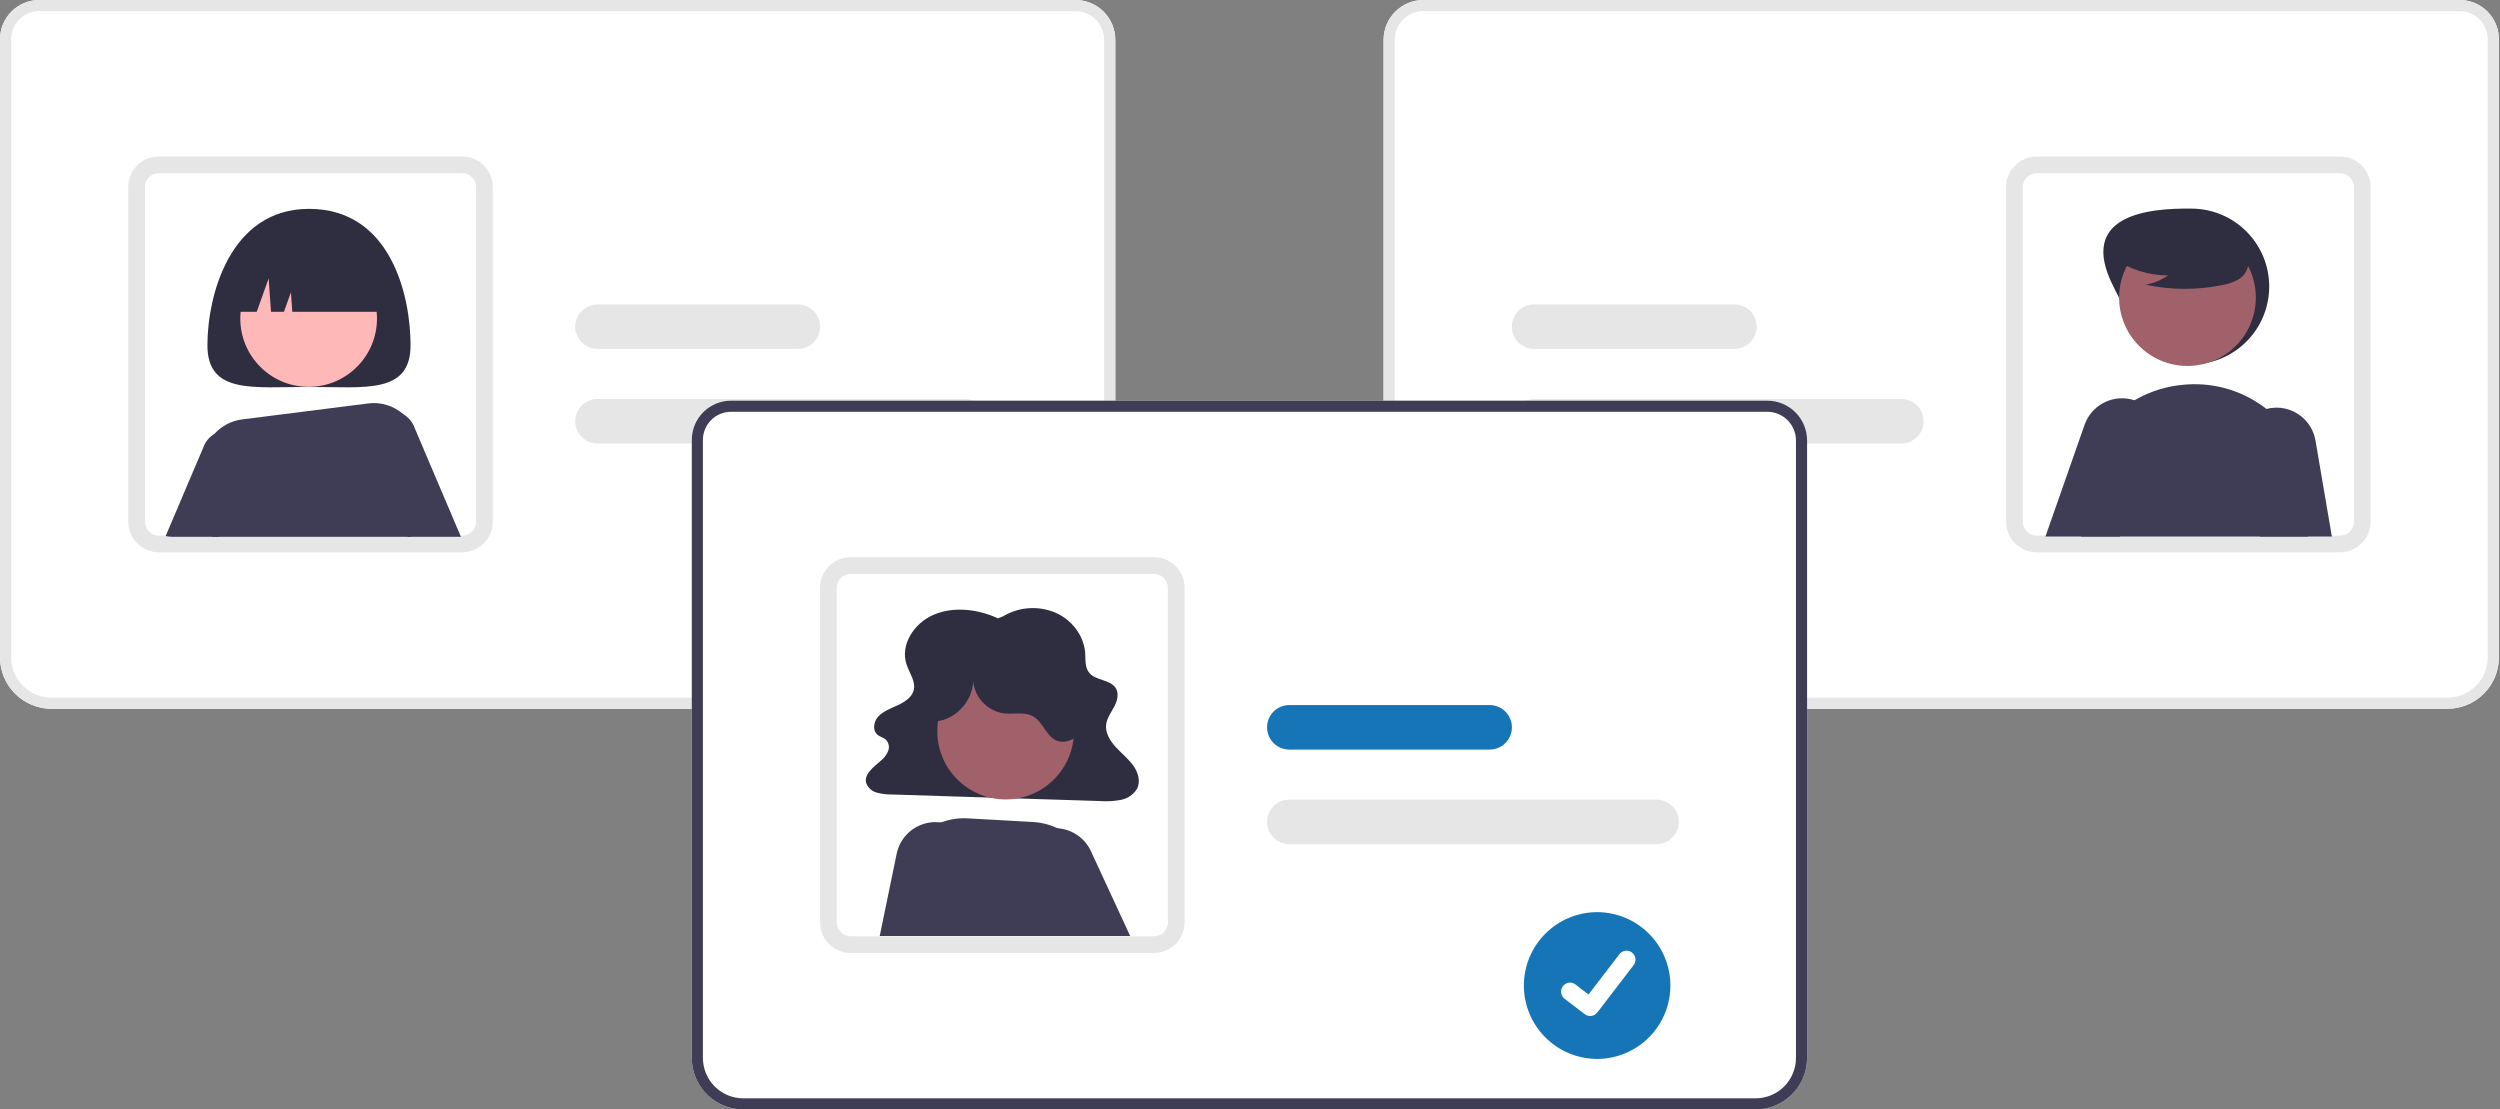 <svg width="169" height="75" viewBox="0 0 169 75" fill="none" xmlns="http://www.w3.org/2000/svg">
<rect x="0" y="0" width="169" height="75" fill="#808080" stroke="none"/>
<g clip-path="url(#clip0_2071_64692)">
<path d="M71.915 47.915H3.48C2.557 47.914 1.673 47.547 1.02 46.895C0.368 46.242 0.001 45.358 0 44.435V2.65C0.001 1.947 0.28 1.274 0.777 0.777C1.274 0.28 1.947 0.001 2.65 0H72.705C73.418 0.001 74.102 0.284 74.606 0.789C75.11 1.293 75.394 1.976 75.394 2.689V44.435C75.393 45.358 75.026 46.242 74.374 46.895C73.722 47.547 72.837 47.914 71.915 47.915Z" fill="white"/>
<path d="M71.915 47.915H3.48C2.557 47.914 1.673 47.547 1.02 46.895C0.368 46.242 0.001 45.358 0 44.435V2.65C0.001 1.947 0.28 1.274 0.777 0.777C1.274 0.28 1.947 0.001 2.65 0H72.705C73.418 0.001 74.102 0.284 74.606 0.789C75.11 1.293 75.394 1.976 75.394 2.689V44.435C75.393 45.358 75.026 46.242 74.374 46.895C73.722 47.547 72.837 47.914 71.915 47.915ZM2.65 0.752C2.147 0.753 1.664 0.953 1.309 1.309C0.953 1.665 0.753 2.147 0.752 2.65V44.435C0.753 45.158 1.041 45.851 1.552 46.363C2.063 46.874 2.757 47.162 3.48 47.163H71.915C72.638 47.162 73.331 46.874 73.842 46.363C74.353 45.851 74.641 45.158 74.642 44.435V2.689C74.641 2.176 74.437 1.683 74.074 1.32C73.711 0.957 73.219 0.753 72.705 0.752H2.65Z" fill="#E6E6E6"/>
<path d="M31.244 37.336H10.738C10.237 37.335 9.752 37.152 9.375 36.821C8.998 36.491 8.754 36.034 8.687 35.537C8.675 35.447 8.669 35.357 8.669 35.267V12.649C8.67 12.1 8.888 11.574 9.276 11.186C9.664 10.798 10.19 10.58 10.738 10.58H31.244C31.793 10.58 32.319 10.798 32.706 11.186C33.094 11.574 33.312 12.1 33.313 12.649V35.267C33.312 35.815 33.094 36.341 32.706 36.729C32.319 37.117 31.793 37.335 31.244 37.336ZM10.738 11.708C10.489 11.708 10.25 11.808 10.074 11.984C9.897 12.16 9.798 12.399 9.798 12.649V35.267C9.798 35.305 9.8 35.344 9.805 35.382C9.834 35.61 9.945 35.819 10.116 35.971C10.288 36.122 10.509 36.206 10.738 36.207H31.244C31.494 36.207 31.733 36.108 31.909 35.931C32.085 35.755 32.184 35.516 32.185 35.267V12.649C32.184 12.399 32.085 12.16 31.909 11.984C31.733 11.808 31.494 11.708 31.244 11.708H10.738Z" fill="#E6E6E6"/>
<path d="M65.22 29.981H40.392C39.993 29.981 39.61 29.823 39.328 29.54C39.046 29.258 38.887 28.875 38.887 28.476C38.887 28.077 39.046 27.695 39.328 27.412C39.61 27.13 39.993 26.972 40.392 26.972H65.22C65.619 26.972 66.002 27.13 66.284 27.412C66.566 27.695 66.725 28.077 66.725 28.476C66.725 28.875 66.566 29.258 66.284 29.54C66.002 29.823 65.619 29.981 65.22 29.981Z" fill="#E6E6E6"/>
<path d="M53.935 23.586H40.392C39.993 23.586 39.61 23.428 39.328 23.145C39.046 22.863 38.887 22.48 38.887 22.081C38.887 21.682 39.046 21.3 39.328 21.017C39.61 20.735 39.993 20.577 40.392 20.577H53.935C54.334 20.577 54.717 20.735 54.999 21.017C55.281 21.3 55.439 21.682 55.439 22.081C55.439 22.48 55.281 22.863 54.999 23.145C54.717 23.428 54.334 23.586 53.935 23.586Z" fill="#E6E6E6"/>
<path d="M27.753 23.336C27.753 26.66 24.679 26.157 20.887 26.157C17.096 26.157 14.022 26.66 14.022 23.336C14.022 20.012 15.523 14.119 20.887 14.119C26.436 14.119 27.753 20.012 27.753 23.336Z" fill="#2F2E41"/>
<path d="M28.03 28.93C27.898 28.548 27.634 28.226 27.285 28.02C27.218 27.979 27.148 27.943 27.075 27.913C26.769 27.786 26.433 27.75 26.108 27.811C25.782 27.872 25.482 28.026 25.243 28.255C25.004 28.484 24.837 28.777 24.762 29.1C24.687 29.422 24.708 29.759 24.821 30.07L27.556 36.287H31.158L28.03 28.93Z" fill="#3F3D56"/>
<path d="M16.096 29.269C15.88 29.164 15.644 29.107 15.404 29.1C15.164 29.093 14.925 29.137 14.703 29.229C14.481 29.32 14.281 29.458 14.117 29.633C13.952 29.807 13.826 30.015 13.746 30.241L11.2 36.232C11.33 36.268 11.465 36.287 11.6 36.286H14.796L16.955 31.381C17.099 30.985 17.091 30.55 16.932 30.159C16.773 29.769 16.475 29.452 16.096 29.269Z" fill="#3F3D56"/>
<path d="M20.864 26.152C23.416 26.152 25.484 24.083 25.484 21.532C25.484 18.98 23.416 16.912 20.864 16.912C18.313 16.912 16.244 18.98 16.244 21.532C16.244 24.083 18.313 26.152 20.864 26.152Z" fill="#FFB8B8"/>
<path d="M27.366 28.093C27.34 28.069 27.314 28.043 27.285 28.02C26.963 27.73 26.582 27.513 26.168 27.384C25.754 27.255 25.317 27.217 24.887 27.273L16.374 28.351C15.594 28.448 14.883 28.844 14.39 29.456C13.898 30.069 13.664 30.849 13.737 31.631C13.854 32.944 14.042 34.601 14.343 36.287H27.791L28.286 30.539C28.326 30.088 28.264 29.634 28.105 29.211C27.945 28.788 27.693 28.406 27.366 28.093Z" fill="#3F3D56"/>
<path d="M15.527 21.079H17.354L18.16 18.822L18.321 21.079H19.194L19.665 19.762L19.759 21.079H26.248C26.248 19.782 25.733 18.538 24.815 17.621C23.898 16.704 22.654 16.189 21.357 16.189H20.417C19.12 16.189 17.876 16.704 16.959 17.621C16.042 18.538 15.527 19.782 15.527 21.079Z" fill="#2F2E41"/>
<path d="M93.53 44.435V2.689C93.531 1.976 93.815 1.293 94.319 0.789C94.823 0.284 95.507 0.001 96.219 0H166.275C166.977 0.001 167.651 0.28 168.148 0.777C168.644 1.274 168.924 1.947 168.925 2.65V44.435C168.924 45.358 168.557 46.242 167.904 46.895C167.252 47.547 166.367 47.914 165.445 47.915H97.01C96.087 47.914 95.203 47.547 94.551 46.895C93.898 46.242 93.531 45.358 93.53 44.435Z" fill="white"/>
<path d="M93.53 44.435V2.689C93.531 1.976 93.815 1.293 94.319 0.789C94.823 0.284 95.507 0.001 96.219 0H166.275C166.977 0.001 167.651 0.28 168.148 0.777C168.644 1.274 168.924 1.947 168.925 2.65V44.435C168.924 45.358 168.557 46.242 167.904 46.895C167.252 47.547 166.367 47.914 165.445 47.915H97.01C96.087 47.914 95.203 47.547 94.551 46.895C93.898 46.242 93.531 45.358 93.53 44.435ZM96.219 0.752C95.706 0.753 95.214 0.957 94.851 1.32C94.487 1.683 94.283 2.176 94.283 2.689V44.435C94.284 45.158 94.571 45.851 95.082 46.363C95.594 46.874 96.287 47.162 97.01 47.163H165.445C166.168 47.162 166.861 46.874 167.372 46.363C167.884 45.851 168.171 45.158 168.172 44.435V2.65C168.172 2.147 167.972 1.665 167.616 1.309C167.26 0.953 166.778 0.753 166.275 0.752H96.219Z" fill="#E6E6E6"/>
<path d="M135.611 35.267V12.649C135.612 12.1 135.83 11.574 136.218 11.186C136.606 10.798 137.132 10.58 137.68 10.58H158.186C158.735 10.58 159.261 10.798 159.649 11.186C160.036 11.574 160.255 12.1 160.255 12.649V35.267C160.256 35.357 160.25 35.447 160.237 35.537C160.171 36.034 159.927 36.491 159.549 36.821C159.172 37.152 158.688 37.335 158.186 37.336H137.68C137.132 37.335 136.606 37.117 136.218 36.729C135.83 36.341 135.612 35.815 135.611 35.267ZM137.68 11.708C137.431 11.708 137.192 11.808 137.016 11.984C136.839 12.16 136.74 12.399 136.74 12.649V35.267C136.74 35.516 136.839 35.755 137.016 35.931C137.192 36.108 137.431 36.207 137.68 36.207H158.186C158.415 36.206 158.637 36.122 158.808 35.971C158.98 35.819 159.091 35.61 159.119 35.382C159.125 35.344 159.127 35.305 159.127 35.267V12.649C159.126 12.399 159.027 12.16 158.851 11.984C158.675 11.808 158.436 11.708 158.186 11.708H137.68Z" fill="#E6E6E6"/>
<path d="M102.2 28.476C102.2 28.078 102.359 27.695 102.641 27.413C102.923 27.131 103.306 26.972 103.704 26.972H128.533C128.932 26.972 129.314 27.13 129.597 27.412C129.879 27.695 130.037 28.077 130.037 28.476C130.037 28.875 129.879 29.258 129.597 29.54C129.314 29.823 128.932 29.981 128.533 29.981H103.704C103.306 29.981 102.923 29.822 102.641 29.54C102.359 29.258 102.2 28.875 102.2 28.476Z" fill="#E6E6E6"/>
<path d="M102.2 22.081C102.2 21.683 102.359 21.3 102.641 21.018C102.923 20.736 103.306 20.577 103.704 20.577H117.247C117.646 20.577 118.029 20.735 118.311 21.017C118.593 21.3 118.752 21.682 118.752 22.081C118.752 22.48 118.593 22.863 118.311 23.145C118.029 23.428 117.646 23.586 117.247 23.586H103.704C103.306 23.586 102.923 23.427 102.641 23.145C102.359 22.863 102.2 22.48 102.2 22.081Z" fill="#E6E6E6"/>
<path d="M142.866 19.369C144.184 21.962 145.224 24.636 148.132 24.636C149.529 24.636 150.869 24.081 151.856 23.093C152.844 22.105 153.399 20.766 153.399 19.369C153.399 17.972 152.844 16.633 151.856 15.645C150.869 14.657 149.529 14.102 148.132 14.102C145.176 14.065 140.411 14.543 142.866 19.369Z" fill="#2F2E41"/>
<path d="M147.873 24.738C150.425 24.738 152.493 22.67 152.493 20.118C152.493 17.567 150.425 15.498 147.873 15.498C145.322 15.498 143.253 17.567 143.253 20.118C143.253 22.67 145.322 24.738 147.873 24.738Z" fill="#A0616A"/>
<path d="M154.18 28.539C153.882 28.215 153.558 27.915 153.212 27.644C151.695 26.455 149.794 25.866 147.872 25.988C147.795 25.992 147.717 25.998 147.64 26.006C146.527 26.095 145.445 26.42 144.467 26.959C143.489 27.499 142.637 28.241 141.968 29.135C141.288 30.044 140.81 31.086 140.566 32.194C140.322 33.302 140.318 34.449 140.553 35.559C140.604 35.794 140.649 36.031 140.692 36.268H156.007L156.183 35.083C156.36 33.912 156.272 32.716 155.925 31.583C155.579 30.451 154.982 29.41 154.18 28.539Z" fill="#3F3D56"/>
<path d="M156.526 29.775C156.418 29.157 156.096 28.596 155.618 28.19C155.139 27.785 154.533 27.56 153.906 27.555C153.881 27.555 153.855 27.557 153.83 27.557C153.621 27.562 153.414 27.591 153.212 27.644C152.872 27.734 152.553 27.89 152.274 28.104C151.994 28.318 151.76 28.585 151.584 28.89C151.409 29.194 151.295 29.531 151.249 29.879C151.204 30.228 151.228 30.582 151.319 30.922L152.766 36.268H157.634L156.526 29.775Z" fill="#3F3D56"/>
<path d="M145.814 28.374C145.63 28.014 145.367 27.7 145.045 27.456C144.816 27.283 144.561 27.15 144.289 27.061C144.177 27.023 144.064 26.993 143.948 26.971C143.319 26.852 142.668 26.961 142.113 27.28C141.557 27.599 141.134 28.105 140.92 28.709L138.272 36.268H143.297L145.861 30.708C146.032 30.341 146.116 29.94 146.108 29.535C146.1 29.131 145.999 28.733 145.814 28.374Z" fill="#3F3D56"/>
<path d="M142.971 17.508C144.026 18.235 145.28 18.622 146.562 18.617C146.104 18.934 145.584 19.149 145.036 19.245C146.74 19.611 148.502 19.621 150.211 19.274C150.59 19.213 150.957 19.087 151.294 18.902C151.462 18.808 151.608 18.68 151.724 18.526C151.839 18.372 151.92 18.195 151.963 18.008C152.076 17.359 151.571 16.77 151.046 16.373C150.241 15.774 149.314 15.361 148.331 15.165C147.348 14.968 146.333 14.993 145.361 15.237C144.726 15.401 144.089 15.678 143.677 16.188C143.264 16.698 143.142 17.484 143.535 18.009L142.971 17.508Z" fill="#2F2E41"/>
<path d="M118.68 75H50.245C49.322 74.999 48.438 74.632 47.785 73.98C47.133 73.327 46.766 72.443 46.765 71.52V29.735C46.766 29.032 47.045 28.359 47.542 27.862C48.039 27.365 48.712 27.086 49.415 27.085H119.47C120.183 27.086 120.867 27.369 121.371 27.873C121.875 28.378 122.159 29.061 122.159 29.774V71.52C122.158 72.443 121.791 73.327 121.139 73.98C120.487 74.632 119.602 74.999 118.68 75Z" fill="white"/>
<path d="M118.68 75H50.245C49.322 74.999 48.438 74.632 47.785 73.98C47.133 73.327 46.766 72.443 46.765 71.52V29.735C46.766 29.032 47.045 28.359 47.542 27.862C48.039 27.365 48.712 27.086 49.415 27.085H119.47C120.183 27.086 120.867 27.369 121.371 27.873C121.875 28.378 122.159 29.061 122.159 29.774V71.52C122.158 72.443 121.791 73.327 121.139 73.98C120.487 74.632 119.602 74.999 118.68 75ZM49.415 27.837C48.912 27.838 48.43 28.038 48.074 28.394C47.718 28.75 47.518 29.232 47.517 29.735V71.52C47.518 72.243 47.806 72.936 48.317 73.448C48.828 73.959 49.522 74.247 50.245 74.247H118.68C119.403 74.247 120.096 73.959 120.607 73.448C121.119 72.936 121.406 72.243 121.407 71.52V29.774C121.407 29.261 121.202 28.768 120.839 28.405C120.476 28.042 119.984 27.838 119.47 27.837H49.415Z" fill="#3F3D56"/>
<path d="M78.009 64.421H57.504C57.002 64.42 56.517 64.237 56.14 63.906C55.763 63.575 55.519 63.119 55.452 62.622C55.44 62.532 55.434 62.442 55.435 62.352V39.734C55.435 39.185 55.653 38.659 56.041 38.271C56.429 37.883 56.955 37.665 57.504 37.665H78.009C78.558 37.665 79.084 37.883 79.472 38.271C79.859 38.659 80.078 39.185 80.078 39.734V62.352C80.078 62.9 79.859 63.426 79.472 63.814C79.084 64.202 78.558 64.42 78.009 64.421ZM57.504 38.793C57.254 38.793 57.015 38.893 56.839 39.069C56.663 39.245 56.563 39.484 56.563 39.734V62.352C56.563 62.39 56.565 62.429 56.57 62.467C56.599 62.695 56.71 62.904 56.882 63.056C57.053 63.207 57.274 63.291 57.504 63.292H78.009C78.259 63.292 78.498 63.193 78.674 63.016C78.85 62.84 78.95 62.601 78.95 62.352V39.734C78.95 39.484 78.85 39.245 78.674 39.069C78.498 38.893 78.259 38.793 78.009 38.793H57.504Z" fill="#E6E6E6"/>
<path d="M67.459 41.8C66.124 41.179 64.485 40.975 63.127 41.552C61.768 42.129 60.842 43.608 61.282 44.917C61.481 45.511 61.934 46.094 61.758 46.694C61.621 47.155 61.147 47.46 60.681 47.676C60.215 47.893 59.706 48.075 59.368 48.44C59.032 48.806 58.961 49.434 59.382 49.718C59.521 49.811 59.694 49.855 59.829 49.954C59.943 50.047 60.026 50.173 60.065 50.316C60.105 50.458 60.098 50.609 60.048 50.748C59.936 51.027 59.75 51.27 59.511 51.453C59.034 51.865 58.402 52.337 58.55 52.922C58.605 53.078 58.697 53.219 58.819 53.332C58.94 53.446 59.086 53.528 59.246 53.572C59.578 53.668 59.922 53.713 60.267 53.707L74.367 54.151C74.833 54.186 75.301 54.16 75.759 54.074C75.982 54.033 76.194 53.947 76.383 53.82C76.571 53.694 76.731 53.53 76.853 53.339C77.123 52.839 76.945 52.224 76.612 51.757C76.278 51.29 75.806 50.922 75.417 50.493C75.027 50.065 74.708 49.53 74.776 48.976C74.831 48.533 75.124 48.149 75.334 47.746C75.544 47.344 75.665 46.84 75.394 46.47C75.01 45.947 74.091 45.995 73.655 45.508C73.326 45.141 73.39 44.612 73.357 44.138C73.279 42.999 72.49 41.923 71.367 41.424C70.796 41.179 70.175 41.073 69.555 41.115C68.936 41.157 68.335 41.346 67.802 41.666L67.459 41.8Z" fill="#2F2E41"/>
<path d="M67.98 54.042C70.532 54.042 72.6 51.973 72.6 49.422C72.6 46.871 70.532 44.802 67.98 44.802C65.429 44.802 63.361 46.871 63.361 49.422C63.361 51.973 65.429 54.042 67.98 54.042Z" fill="#A0616A"/>
<path d="M74.046 60.008C74.041 59.198 73.817 58.405 73.397 57.713C72.977 57.02 72.377 56.455 71.661 56.077C71.602 56.045 71.542 56.017 71.482 55.988C70.962 55.742 70.399 55.599 69.825 55.567L65.427 55.321C64.806 55.285 64.185 55.381 63.603 55.601C63.461 55.654 63.322 55.714 63.187 55.782C62.762 55.991 62.373 56.267 62.036 56.6C61.592 57.038 61.244 57.565 61.015 58.147C60.786 58.728 60.682 59.35 60.708 59.974L60.787 61.838L61.34 63.273H73.636C73.788 63.088 73.921 62.888 74.031 62.675C74.239 62.262 74.349 61.806 74.352 61.343C74.354 60.88 74.249 60.423 74.046 60.008Z" fill="#3F3D56"/>
<path d="M73.745 57.536C73.544 57.101 73.23 56.728 72.834 56.457C72.549 56.261 72.229 56.122 71.892 56.047C71.757 56.017 71.62 55.998 71.482 55.989C71.21 55.97 70.938 55.993 70.673 56.058C70.278 56.156 69.911 56.343 69.599 56.604C69.287 56.865 69.038 57.194 68.872 57.565C68.705 57.936 68.625 58.34 68.638 58.747C68.65 59.154 68.755 59.552 68.945 59.912L70.636 63.113L70.72 63.273H76.399L73.745 57.536Z" fill="#3F3D56"/>
<path d="M64.451 55.868C64.185 55.733 63.898 55.642 63.603 55.601C63.383 55.569 63.16 55.566 62.939 55.591C62.377 55.655 61.849 55.895 61.432 56.276C61.014 56.657 60.728 57.161 60.614 57.715L59.469 63.273H63.949L64.786 62.931L65.828 58.932C65.98 58.341 65.926 57.716 65.676 57.159C65.425 56.602 64.994 56.147 64.451 55.868Z" fill="#3F3D56"/>
<path d="M63.254 48.765C64.713 48.648 65.924 47.191 65.773 45.735C65.756 46.335 65.96 46.92 66.346 47.38C66.733 47.839 67.274 48.141 67.868 48.226C68.538 48.3 69.271 48.098 69.854 48.435C70.499 48.809 70.705 49.717 71.377 50.04C72.027 50.352 72.852 49.927 73.172 49.282C73.493 48.636 73.415 47.861 73.202 47.173C72.899 46.191 72.347 45.305 71.599 44.6C70.852 43.895 69.935 43.395 68.937 43.149C67.939 42.904 66.895 42.92 65.906 43.198C64.917 43.475 64.016 44.004 63.291 44.733C62.678 45.35 62.191 46.136 62.112 47.002C62.033 47.869 62.435 48.809 63.213 49.199L63.254 48.765Z" fill="#2F2E41"/>
<path d="M111.985 57.066H87.157C86.758 57.066 86.375 56.908 86.093 56.625C85.811 56.343 85.653 55.961 85.653 55.561C85.653 55.162 85.811 54.78 86.093 54.497C86.375 54.215 86.758 54.057 87.157 54.057H111.985C112.384 54.057 112.767 54.215 113.049 54.497C113.331 54.78 113.49 55.162 113.49 55.561C113.49 55.961 113.331 56.343 113.049 56.625C112.767 56.908 112.384 57.066 111.985 57.066Z" fill="#E6E6E6"/>
<path d="M100.7 50.671H87.157C86.758 50.671 86.375 50.513 86.093 50.23C85.811 49.948 85.653 49.565 85.653 49.166C85.653 48.767 85.811 48.385 86.093 48.102C86.375 47.82 86.758 47.662 87.157 47.662H100.7C101.099 47.662 101.482 47.82 101.764 48.102C102.046 48.385 102.205 48.767 102.205 49.166C102.205 49.565 102.046 49.948 101.764 50.23C101.482 50.513 101.099 50.671 100.7 50.671Z" fill="#1675B6"/>
<path d="M107.966 61.66C106.652 61.663 105.392 62.186 104.464 63.117C103.535 64.047 103.014 65.307 103.014 66.622C103.014 67.936 103.535 69.197 104.464 70.127C105.392 71.057 106.652 71.581 107.966 71.583C109.281 71.581 110.54 71.057 111.469 70.127C112.397 69.197 112.919 67.936 112.919 66.622C112.919 65.307 112.397 64.047 111.469 63.117C110.54 62.186 109.281 61.663 107.966 61.66Z" fill="#1675B6"/>
<path d="M107.496 68.682C107.365 68.682 107.238 68.64 107.133 68.562L107.127 68.557L105.762 67.513C105.635 67.415 105.552 67.271 105.531 67.111C105.51 66.952 105.553 66.791 105.651 66.663C105.749 66.536 105.893 66.453 106.052 66.431C106.211 66.41 106.373 66.453 106.5 66.551L107.384 67.228L109.472 64.504C109.521 64.441 109.581 64.388 109.65 64.348C109.719 64.308 109.795 64.282 109.874 64.272C109.953 64.261 110.033 64.267 110.11 64.287C110.187 64.308 110.259 64.343 110.322 64.392L110.322 64.392L110.309 64.41L110.323 64.392C110.45 64.49 110.533 64.634 110.554 64.794C110.575 64.953 110.532 65.114 110.435 65.242L107.978 68.445C107.922 68.519 107.848 68.578 107.765 68.619C107.681 68.66 107.589 68.682 107.496 68.681L107.496 68.682Z" fill="white"/>
</g>
<defs>
<clipPath id="clip0_2071_64692">
<rect width="168.925" height="75" fill="white"/>
</clipPath>
</defs>
</svg>
